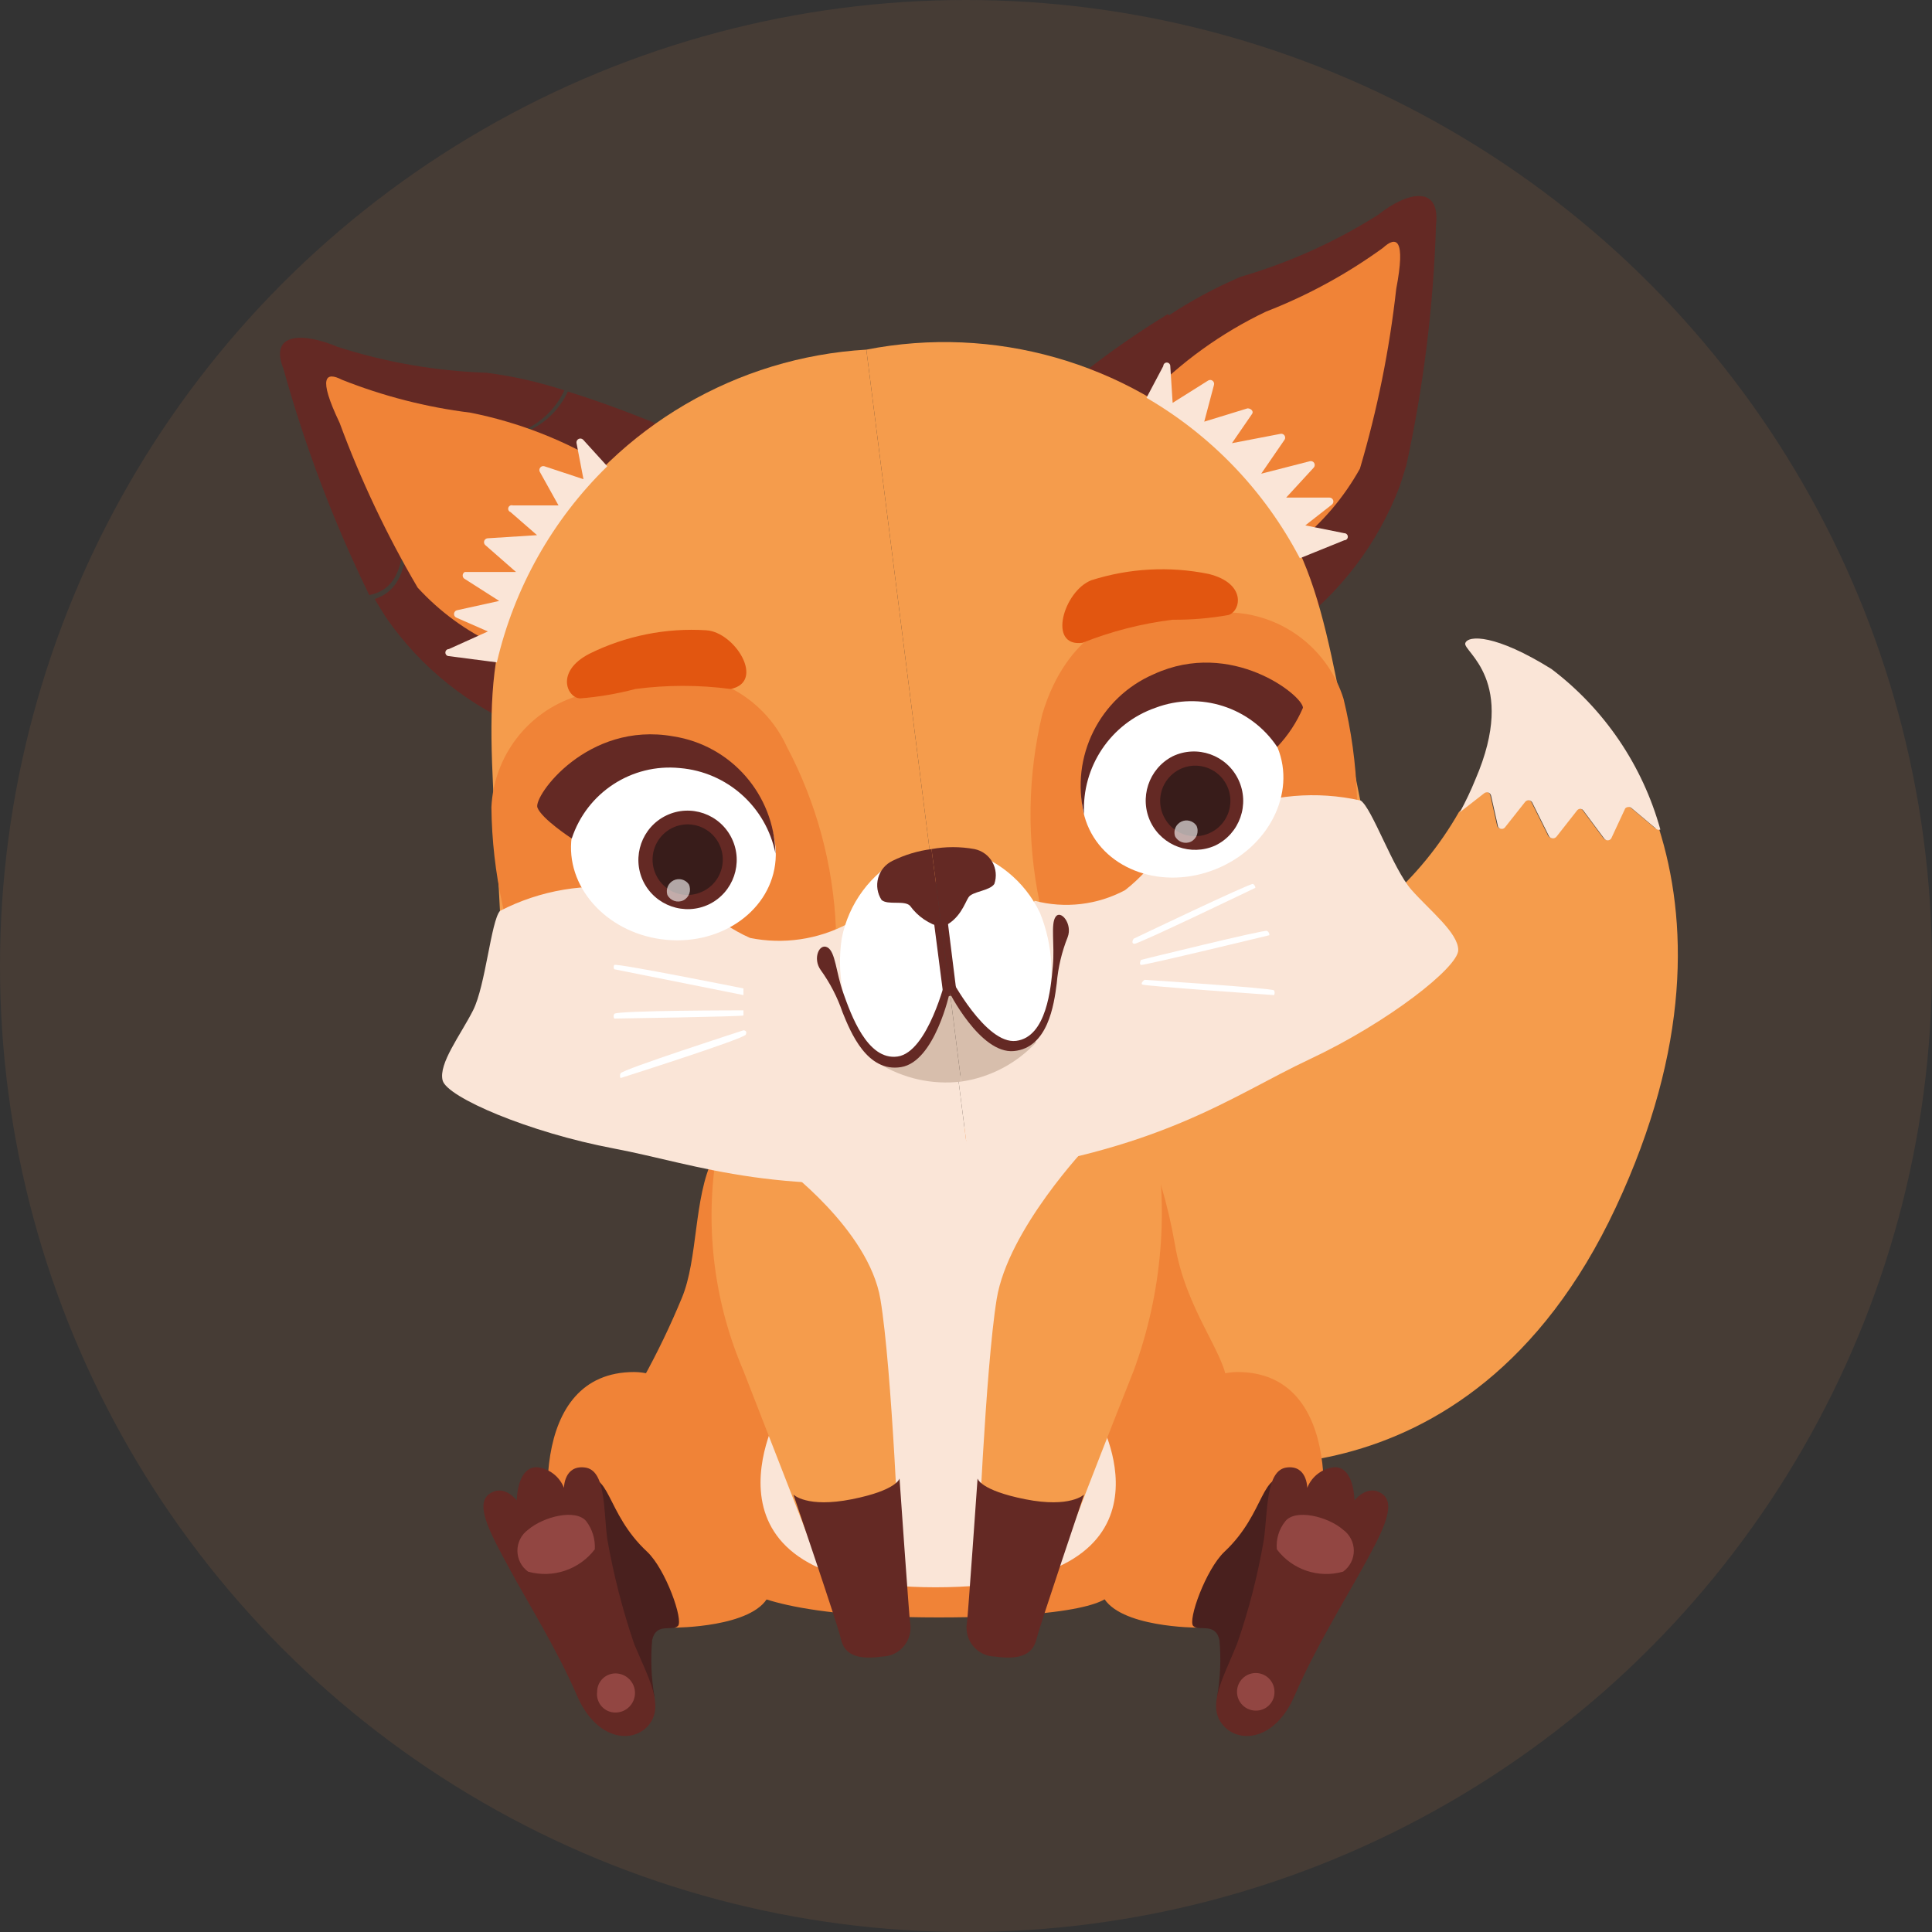 <?xml version="1.0" encoding="UTF-8"?>
<svg width="69px" height="69px" viewBox="0 0 69 69" version="1.1" xmlns="http://www.w3.org/2000/svg" xmlns:xlink="http://www.w3.org/1999/xlink">
    <rect x="0" y="0" width="69" height="69" fill="#333333" stroke="none"/>
    <title>69D900EB-4B14-4C78-9668-C0797C40A8A6</title>
    <g id="UI" stroke="none" stroke-width="1" fill="none" fill-rule="evenodd">
        <g id="_HP" transform="translate(-767, -972)">
            <g id="Group-3" transform="translate(767, 972)">
                <circle id="Oval-Copy-7" fill="#F48D4E" opacity="0.1" cx="34.5" cy="34.5" r="34.5"></circle>
                <g id="Group-22-Copy-2" transform="translate(10, 7)" fill-rule="nonzero">
                    <path d="M29.413,33.851 C30.57,30.272 33.078,28.72 35.949,27.364 C38.548,26.325 40.719,24.433 42.108,21.996 L42.108,21.996 L42.986,21.311 C43.027,21.282 43.079,21.275 43.126,21.292 C43.173,21.308 43.209,21.347 43.223,21.395 L43.474,22.514 C43.501,22.561 43.552,22.59 43.606,22.59 C43.661,22.59 43.711,22.561 43.738,22.514 L44.435,21.633 C44.464,21.592 44.511,21.568 44.561,21.568 C44.61,21.568 44.657,21.592 44.686,21.633 L45.299,22.863 C45.331,22.904 45.38,22.928 45.431,22.928 C45.483,22.928 45.532,22.904 45.564,22.863 L46.288,21.941 C46.314,21.899 46.359,21.874 46.407,21.874 C46.455,21.874 46.5,21.899 46.525,21.941 L47.264,22.933 C47.293,22.974 47.339,22.998 47.389,22.998 C47.439,22.998 47.486,22.974 47.515,22.933 L48.016,21.857 C48.048,21.825 48.09,21.807 48.135,21.807 C48.179,21.807 48.222,21.825 48.253,21.857 L49.103,22.57 C49.146,22.595 49.2,22.595 49.243,22.57 C50.274,25.827 50.399,30.37 47.71,36.115 C42.373,47.536 32.382,45.104 32.382,45.104 C32.382,45.104 28.243,37.415 29.413,33.851 Z" id="Path" fill="#F59C4C"></path>
                    <path d="M49.131,22.584 L48.281,21.871 C48.25,21.839 48.207,21.821 48.163,21.821 C48.118,21.821 48.076,21.839 48.044,21.871 L47.543,22.947 C47.514,22.988 47.467,23.012 47.417,23.012 C47.367,23.012 47.32,22.988 47.292,22.947 L46.553,21.955 C46.528,21.913 46.483,21.888 46.435,21.888 C46.387,21.888 46.342,21.913 46.316,21.955 L45.592,22.877 C45.56,22.918 45.511,22.942 45.459,22.942 C45.408,22.942 45.359,22.918 45.327,22.877 L44.714,21.647 C44.685,21.606 44.638,21.582 44.588,21.582 C44.538,21.582 44.492,21.606 44.463,21.647 L43.766,22.528 C43.739,22.575 43.688,22.604 43.634,22.604 C43.579,22.604 43.529,22.575 43.502,22.528 L43.251,21.409 C43.237,21.361 43.201,21.322 43.154,21.305 C43.107,21.289 43.054,21.296 43.014,21.325 L42.136,22.01 L42.136,22.01 C42.344,21.63 42.53,21.238 42.693,20.836 C44.226,17.285 42.233,16.265 42.331,15.971 C42.429,15.678 43.418,15.65 45.411,16.894 C47.299,18.324 48.665,20.339 49.298,22.626 C49.24,22.652 49.171,22.635 49.131,22.584 Z" id="Path" fill="#FAE5D7"></path>
                    <path d="M30.723,33.264 C31.298,34.609 31.714,36.016 31.964,37.457 C32.354,39.778 33.733,41.302 33.817,42.364 C33.9,43.426 29.636,49.941 29.636,49.941 C29.636,49.941 29.525,50.765 23.505,50.765 C17.485,50.765 16.426,49.675 16.426,49.675 L12.957,42.252 C13.476,41.315 13.941,40.349 14.35,39.359 C14.935,37.961 14.768,35.794 15.465,34.368 C16.162,32.942 30.723,33.264 30.723,33.264 Z" id="Path" fill="#F08337"></path>
                    <path d="M29.302,43.79 C29.302,43.79 32.507,49.689 23.408,49.689 C14.308,49.689 17.834,43.398 17.834,43.398 L19.548,39.205 C19.548,39.205 17.945,34.452 18.043,34.382 C18.14,34.312 26.487,33.599 26.668,33.515 C26.85,33.431 28.995,33.264 28.995,33.264 C28.995,33.264 28.995,35.906 28.995,36.493 C28.995,37.08 29.302,43.79 29.302,43.79 Z" id="Path" fill="#FAE5D7"></path>
                    <path d="M31.211,33.264 C31.76,36.174 31.509,39.18 30.486,41.959 C28.772,46.278 27.7,49.116 27.7,49.116 L24.913,48.697 C24.913,48.697 25.191,41.903 25.595,39.4 C25.999,36.898 28.842,33.921 28.842,33.921 L31.211,33.264 Z" id="Path" fill="#F59C4C"></path>
                    <path d="M15.562,34.382 C15.184,36.951 15.527,39.574 16.552,41.959 L19.339,49.116 L22.126,48.697 C22.126,48.697 21.861,41.903 21.443,39.4 C21.025,36.898 17.931,34.634 17.931,34.634 L15.562,34.382 Z" id="Path" fill="#F59C4C"></path>
                    <path d="M38.457,7.892 C37.969,6.494 39.168,4.131 38.053,3.879 C36.938,3.628 34.932,5.529 33.329,5.277 C32.681,5.128 32.108,4.751 31.713,4.215 C30.685,4.843 29.694,5.529 28.745,6.27 C25.665,9.457 25.846,14.993 28.912,16.055 C31.977,17.118 36.06,15.51 36.06,15.51 C37.841,14.215 39.206,12.427 39.99,10.366 C40.06,10.142 40.143,9.905 40.213,9.653 C39.224,9.653 38.847,8.968 38.457,7.892 Z" id="Path" fill="#642924"></path>
                    <path d="M39.21,0.678 C37.685,1.64 36.034,2.383 34.305,2.887 C33.4,3.274 32.533,3.741 31.713,4.285 C32.108,4.821 32.681,5.198 33.329,5.347 C34.932,5.599 36.938,3.684 38.053,3.949 C39.168,4.215 37.969,6.619 38.457,7.961 C38.833,9.01 39.224,9.723 40.213,9.681 C40.836,6.841 41.196,3.949 41.286,1.042 C41.453,-0.426 40.241,-0.146 39.21,0.678 Z" id="Path" fill="#642924"></path>
                    <path d="M30.946,7.207 C32.172,5.933 33.617,4.891 35.21,4.131 C36.695,3.554 38.1,2.789 39.391,1.853 C39.865,1.419 40.213,1.503 39.865,3.32 C39.623,5.493 39.189,7.641 38.569,9.737 C37.995,10.768 37.223,11.676 36.297,12.407 L30.946,7.207 Z" id="Path" fill="#F08337"></path>
                    <path d="M23.338,24.443 L20.941,5.487 C25.488,4.597 30.186,5.931 33.594,9.08 C37.161,12.141 37.245,15.077 38.596,21.661 C30.054,28.035 24.592,25.911 23.338,24.443 Z" id="Path" fill="#F59C4C"></path>
                    <path d="M27.128,25.226 C26.666,23.005 26.699,20.708 27.226,18.502 C28.131,15.496 30.152,15.105 30.152,15.105 L34.068,14.881 C35.882,14.994 37.439,16.217 37.983,17.956 C38.542,20.245 38.622,22.625 38.22,24.946 C38.22,24.946 29.302,27.644 27.128,25.226 Z" id="Path" fill="#F08337"></path>
                    <path d="M26.947,25.17 C28.034,25.456 29.188,25.321 30.18,24.792 C31.323,23.912 31.657,22.835 33.887,21.996 C35.378,21.379 37.022,21.237 38.596,21.591 C39.001,21.857 39.753,24.037 40.408,24.778 C41.063,25.519 42.08,26.316 42.08,26.931 C42.08,27.546 39.572,29.517 36.771,30.831 C33.97,32.145 31.462,34.13 24.662,34.983 L24.23,31.572 L26.947,25.17 Z" id="Path" fill="#FAE5D7"></path>
                    <path d="M28.661,15.957 C29.695,15.546 30.776,15.269 31.88,15.133 C32.548,15.139 33.215,15.082 33.873,14.965 C34.319,14.825 34.528,13.833 33.162,13.497 C31.772,13.215 30.334,13.292 28.982,13.721 C27.992,14.098 27.393,16.125 28.661,15.957 Z" id="Path" fill="#E25610"></path>
                    <path d="M30.486,26.526 C30.486,26.526 34.667,24.527 34.75,24.569 C34.801,24.598 34.832,24.65 34.834,24.708 C34.834,24.708 30.654,26.721 30.514,26.707 C30.375,26.693 30.486,26.526 30.486,26.526 Z" id="Path" fill="#FFFFFF"></path>
                    <path d="M30.751,27.281 C30.751,27.281 35.169,26.19 35.252,26.246 C35.307,26.278 35.339,26.337 35.336,26.4 C35.336,26.4 30.835,27.49 30.751,27.462 C30.668,27.434 30.751,27.281 30.751,27.281 Z" id="Path" fill="#FFFFFF"></path>
                    <path d="M30.877,27.993 C30.877,27.993 35.433,28.287 35.503,28.371 C35.53,28.423 35.53,28.486 35.503,28.539 C35.503,28.539 30.863,28.217 30.793,28.161 C30.723,28.105 30.877,27.993 30.877,27.993 Z" id="Path" fill="#FFFFFF"></path>
                    <path d="M30.946,7.207 L31.546,6.074 C31.546,6.005 31.602,5.948 31.671,5.948 C31.74,5.948 31.796,6.005 31.796,6.074 L31.88,7.388 L33.148,6.591 C33.196,6.561 33.259,6.563 33.305,6.597 C33.351,6.631 33.372,6.69 33.357,6.745 L33.009,8.059 L34.555,7.584 C34.681,7.584 34.792,7.696 34.709,7.794 L33.998,8.828 L35.74,8.493 C35.793,8.485 35.846,8.509 35.875,8.553 C35.905,8.598 35.907,8.656 35.879,8.702 L35.043,9.918 L36.785,9.471 C36.843,9.458 36.902,9.483 36.934,9.533 C36.965,9.584 36.961,9.648 36.924,9.695 L35.935,10.771 L37.482,10.771 C37.542,10.771 37.595,10.81 37.614,10.867 C37.633,10.924 37.613,10.987 37.565,11.023 L36.618,11.764 L38.011,12.043 C38.08,12.043 38.137,12.1 38.137,12.169 C38.137,12.239 38.08,12.295 38.011,12.295 L36.423,12.938 C35.174,10.547 33.275,8.56 30.946,7.207 L30.946,7.207 Z" id="Path" fill="#FAE5D7"></path>
                    <path d="M4.582,12.197 C4.721,10.799 2.951,8.73 3.969,8.199 C4.986,7.668 7.411,9.01 8.888,8.381 C9.501,8.093 9.995,7.598 10.281,6.983 C12.079,7.542 13.667,8.227 13.667,8.227 C17.43,10.548 18.628,15.957 15.897,17.677 C13.166,19.396 8.846,19.075 8.846,19.075 C6.794,18.261 5.029,16.855 3.774,15.035 C3.648,14.825 3.509,14.615 3.383,14.392 C4.275,14.098 4.47,13.301 4.582,12.197 Z" id="Path" fill="#642924"></path>
                    <path d="M2.06,5.389 C3.778,5.941 5.565,6.251 7.369,6.312 C8.315,6.433 9.248,6.644 10.156,6.941 C9.869,7.557 9.376,8.051 8.762,8.339 C7.285,8.968 4.874,7.64 3.843,8.157 C2.812,8.674 4.596,10.729 4.456,12.155 C4.345,13.259 4.15,14.056 3.188,14.252 C1.921,11.659 0.895,8.954 0.123,6.172 C-0.393,4.886 0.805,4.858 2.06,5.389 Z" id="Path" fill="#642924"></path>
                    <path d="M11.689,9.653 C10.184,8.73 8.528,8.081 6.797,7.738 C5.226,7.543 3.685,7.148 2.213,6.563 C1.642,6.27 1.335,6.438 2.129,8.101 C2.882,10.142 3.815,12.112 4.916,13.986 C5.702,14.845 6.649,15.538 7.703,16.027 L11.689,9.653 Z" id="Path" fill="#F08337"></path>
                    <path d="M23.338,24.443 L20.941,5.487 C16.317,5.759 12.099,8.225 9.584,12.127 C6.895,15.971 7.536,18.851 7.856,25.533 C17.722,29.601 22.474,26.19 23.338,24.443 Z" id="Path" fill="#F59C4C"></path>
                    <path d="M19.854,26.148 C19.758,23.882 19.158,21.666 18.098,19.662 C17.426,18.203 16.018,17.224 14.42,17.104 L10.574,17.873 C8.842,18.43 7.637,20.007 7.55,21.829 C7.576,24.181 8.084,26.503 9.041,28.651 C9.041,28.651 18.363,29.028 19.854,26.148 Z" id="Path" fill="#F08337"></path>
                    <path d="M20.272,25.994 C19.203,26.558 17.973,26.736 16.789,26.498 C15.479,25.925 14.88,24.96 12.525,24.75 C10.925,24.516 9.293,24.79 7.856,25.533 C7.536,25.897 7.341,28.203 6.895,29.084 C6.449,29.965 5.655,30.985 5.808,31.586 C5.961,32.187 8.888,33.445 11.925,34.018 C14.963,34.592 17.862,35.836 24.662,34.983 L24.23,31.572 L20.272,25.994 Z" id="Path" fill="#FAE5D7"></path>
                    <path d="M16.092,17.607 C14.963,17.458 13.82,17.458 12.692,17.607 C12.048,17.777 11.391,17.89 10.727,17.942 C10.267,17.942 9.807,16.992 11.048,16.349 C12.344,15.707 13.785,15.417 15.228,15.51 C16.259,15.58 17.346,17.355 16.092,17.607 Z" id="Path" fill="#E25610"></path>
                    <path d="M16.552,28.301 C16.552,28.301 12.023,27.392 11.939,27.462 C11.909,27.509 11.909,27.569 11.939,27.616 C11.939,27.616 16.552,28.539 16.552,28.539 C16.552,28.539 16.552,28.301 16.552,28.301 Z" id="Path" fill="#FFFFFF"></path>
                    <path d="M16.552,29.084 C16.552,29.084 12.009,29.084 11.939,29.21 C11.906,29.261 11.906,29.326 11.939,29.377 C11.939,29.377 16.552,29.308 16.552,29.266 C16.552,29.224 16.552,29.084 16.552,29.084 Z" id="Path" fill="#FFFFFF"></path>
                    <path d="M16.552,29.797 C16.552,29.797 12.218,31.195 12.162,31.335 C12.137,31.388 12.137,31.449 12.162,31.502 C12.162,31.502 16.566,30.104 16.635,29.951 C16.705,29.797 16.552,29.797 16.552,29.797 Z" id="Path" fill="#FFFFFF"></path>
                    <path d="M11.689,9.653 L10.825,8.702 C10.783,8.661 10.72,8.65 10.667,8.675 C10.614,8.7 10.582,8.756 10.588,8.814 L10.838,10.114 L9.445,9.653 C9.392,9.636 9.333,9.652 9.297,9.695 C9.26,9.738 9.253,9.798 9.278,9.849 L9.947,11.051 L8.316,11.051 C8.251,11.028 8.179,11.062 8.156,11.128 C8.133,11.193 8.167,11.265 8.233,11.288 L9.18,12.113 L7.411,12.225 C7.357,12.231 7.312,12.267 7.294,12.317 C7.276,12.368 7.289,12.425 7.327,12.463 L8.428,13.427 L6.602,13.427 C6.554,13.451 6.524,13.499 6.524,13.553 C6.524,13.607 6.554,13.656 6.602,13.679 L7.829,14.462 L6.31,14.797 C6.253,14.816 6.214,14.87 6.214,14.93 C6.214,14.99 6.253,15.044 6.31,15.063 L7.424,15.552 L6.031,16.181 C5.962,16.181 5.906,16.237 5.906,16.307 C5.906,16.376 5.962,16.433 6.031,16.433 L7.745,16.656 C8.365,13.992 9.734,11.561 11.689,9.653 L11.689,9.653 Z" id="Path" fill="#FAE5D7"></path>
                    <ellipse id="Oval" fill="#FFFFFF" transform="translate(32.233, 21.084) rotate(-22.12) translate(-32.233, -21.084) " cx="32.233" cy="21.084" rx="3.666" ry="3.186"></ellipse>
                    <path d="M28.717,22.08 C28.629,20.385 29.668,18.835 31.267,18.278 C32.864,17.676 34.664,18.255 35.614,19.676 C36.001,19.268 36.313,18.795 36.534,18.278 C36.534,17.845 33.984,15.804 31.211,17.076 C29.274,17.91 28.219,20.025 28.717,22.08 L28.717,22.08 Z" id="Path" fill="#642924"></path>
                    <ellipse id="Oval" fill="#FFFFFF" transform="translate(14.05, 23.387) rotate(-82.3) translate(-14.05, -23.387) " cx="14.05" cy="23.387" rx="3.187" ry="3.665"></ellipse>
                    <path d="M17.694,23.478 C17.359,21.813 15.968,20.571 14.28,20.431 C12.565,20.259 10.96,21.305 10.42,22.947 C10.42,22.947 9.347,22.248 9.194,21.843 C9.041,21.437 10.978,18.753 14.043,19.298 C16.111,19.617 17.651,21.38 17.694,23.478 L17.694,23.478 Z" id="Path" fill="#642924"></path>
                    <path d="M23.923,28.413 L24.327,31.628 C25.352,31.481 26.296,30.988 27.003,30.23 C26.275,29.219 25.158,28.56 23.923,28.413 L23.923,28.413 Z" id="Path" fill="#D7BEAC"></path>
                    <path d="M24.355,23.338 C25.576,23.635 26.6,24.466 27.142,25.603 C27.613,26.763 27.681,28.048 27.337,29.252 C27.337,29.252 27.045,30.552 25.944,30.314 C24.843,30.076 23.923,28.175 23.923,28.175 L23.589,25.477 L24.355,23.338 Z" id="Path" fill="#FFFFFF"></path>
                    <path d="M23.631,26.12 L23.268,23.324 C23.775,23.232 24.294,23.232 24.801,23.324 C25.07,23.378 25.302,23.546 25.439,23.784 C25.575,24.023 25.602,24.309 25.512,24.569 C25.345,24.82 24.731,24.834 24.592,25.044 C24.453,25.254 24.286,25.855 23.631,26.12 Z" id="Path" fill="#642924"></path>
                    <path d="M23.937,27.896 C23.937,27.896 25.205,30.314 26.292,30.174 C27.379,30.034 27.532,28.287 27.602,27.504 C27.672,26.721 27.518,26.008 27.7,25.743 C27.881,25.477 28.313,25.994 28.131,26.47 C27.92,26.997 27.789,27.553 27.741,28.119 C27.644,28.888 27.421,30.426 26.209,30.538 C24.996,30.65 23.867,28.371 23.867,28.371 L23.937,27.896 Z" id="Path" fill="#642924"></path>
                    <path d="M23.923,28.413 L24.327,31.628 C23.297,31.751 22.255,31.519 21.373,30.971 C21.831,29.799 22.755,28.872 23.923,28.413 Z" id="Path" fill="#D7BEAC"></path>
                    <path d="M22.223,23.604 C21.101,24.195 20.307,25.264 20.063,26.512 C19.875,27.746 20.111,29.008 20.732,30.09 C20.732,30.09 21.345,31.279 22.335,30.775 C23.324,30.272 23.728,28.203 23.728,28.203 L23.519,25.491 L22.223,23.604 Z" id="Path" fill="#FFFFFF"></path>
                    <path d="M23.631,26.12 L23.268,23.324 C22.784,23.387 22.313,23.528 21.875,23.744 C21.625,23.864 21.438,24.086 21.364,24.354 C21.289,24.622 21.333,24.909 21.485,25.142 C21.708,25.337 22.307,25.142 22.502,25.351 C22.777,25.732 23.176,26.004 23.631,26.12 Z" id="Path" fill="#642924"></path>
                    <path d="M23.784,27.938 C23.784,27.938 23.143,30.58 22.056,30.733 C20.969,30.887 20.384,29.21 20.119,28.469 C19.854,27.728 19.84,26.987 19.548,26.833 C19.255,26.679 19.018,27.239 19.311,27.644 C19.644,28.106 19.907,28.614 20.091,29.154 C20.384,29.881 20.969,31.307 22.181,31.111 C23.394,30.915 23.923,28.427 23.923,28.427 L23.784,27.938 Z" id="Path" fill="#642924"></path>
                    <polygon id="Path" fill="#642924" points="23.603 25.897 23.937 28.567 24.174 28.539 23.784 25.407"></polygon>
                    <polygon id="Path" fill="#642924" points="23.603 25.897 23.937 28.567 23.7 28.609 23.296 25.477"></polygon>
                    <path d="M32.744,51.129 C32.744,51.129 29.957,51.129 29.386,50.011 C28.814,48.892 31.016,42.015 34.193,42.001 C37.969,42.001 37.551,47.383 36.715,49.521 C35.879,51.66 33.357,50.779 32.744,51.129 Z" id="Path" fill="#F08337"></path>
                    <path d="M33.468,53.603 C33.584,52.934 33.612,52.253 33.552,51.576 C33.413,50.933 32.828,51.269 32.618,51.073 C32.409,50.877 33.064,49.046 33.733,48.417 C35.224,47.019 35.015,45.453 36.074,45.845 C38.025,46.572 36.172,49.326 35.252,51.436 C34.332,53.547 33.468,53.603 33.468,53.603 Z" id="Path" fill="#49201E"></path>
                    <path d="M35.141,47.97 C34.925,49.243 34.603,50.496 34.179,51.716 C33.664,52.974 33.106,53.911 33.664,54.596 C34.221,55.281 35.531,55.197 36.242,53.547 C36.952,51.898 37.997,50.206 38.652,49.018 C39.307,47.83 39.906,46.753 39.377,46.362 C38.847,45.971 38.374,46.586 38.374,46.586 C38.374,46.586 38.374,45.411 37.677,45.398 C37.233,45.436 36.85,45.723 36.687,46.138 C36.687,46.138 36.687,45.314 35.949,45.411 C35.21,45.509 35.28,46.935 35.141,47.97 Z" id="Path" fill="#642924"></path>
                    <path d="M35.601,48.333 C35.568,47.97 35.678,47.609 35.907,47.327 C36.269,46.879 37.426,47.159 37.969,47.634 C38.209,47.808 38.351,48.086 38.351,48.382 C38.351,48.678 38.209,48.956 37.969,49.13 C37.092,49.379 36.151,49.063 35.601,48.333 Z" id="Path" fill="#924642"></path>
                    <path d="M35.517,53.422 C35.517,53.051 35.217,52.751 34.848,52.751 C34.479,52.751 34.179,53.051 34.179,53.422 C34.179,53.792 34.479,54.093 34.848,54.093 C35.027,54.096 35.199,54.027 35.325,53.9 C35.452,53.774 35.521,53.601 35.517,53.422 L35.517,53.422 Z" id="Path" fill="#924642"></path>
                    <path d="M14.099,51.129 C14.099,51.129 16.886,51.129 17.444,50.011 C18.001,48.892 15.813,42.015 12.65,42.001 C8.874,42.001 9.278,47.383 10.114,49.521 C10.95,51.66 13.486,50.779 14.099,51.129 Z" id="Path" fill="#F08337"></path>
                    <path d="M13.375,53.603 C13.259,52.934 13.231,52.253 13.291,51.576 C13.43,50.933 14.002,51.269 14.211,51.073 C14.42,50.877 13.779,49.046 13.11,48.417 C11.605,47.019 11.814,45.453 10.755,45.845 C8.818,46.572 10.657,49.326 11.577,51.436 C12.497,53.547 13.375,53.603 13.375,53.603 Z" id="Path" fill="#49201E"></path>
                    <path d="M11.689,47.97 C11.912,49.242 12.233,50.494 12.65,51.716 C13.18,52.974 13.723,53.911 13.18,54.596 C12.636,55.281 11.312,55.197 10.602,53.547 C9.891,51.898 8.832,50.206 8.191,49.018 C7.55,47.83 6.937,46.753 7.466,46.362 C7.996,45.971 8.456,46.586 8.456,46.586 C8.456,46.586 8.456,45.411 9.166,45.398 C9.604,45.441 9.981,45.727 10.142,46.138 C10.142,46.138 10.142,45.314 10.894,45.411 C11.647,45.509 11.549,46.935 11.689,47.97 Z" id="Path" fill="#642924"></path>
                    <path d="M11.243,48.333 C11.264,47.972 11.155,47.614 10.936,47.327 C10.56,46.879 9.417,47.159 8.86,47.634 C8.62,47.808 8.479,48.086 8.479,48.382 C8.479,48.678 8.62,48.956 8.86,49.13 C9.742,49.377 10.685,49.062 11.243,48.333 Z" id="Path" fill="#924642"></path>
                    <path d="M11.326,53.422 C11.326,53.059 11.619,52.765 11.981,52.765 C12.366,52.765 12.678,53.077 12.678,53.463 C12.678,53.849 12.366,54.162 11.981,54.162 C11.792,54.164 11.611,54.083 11.486,53.941 C11.36,53.799 11.302,53.61 11.326,53.422 Z" id="Path" fill="#924642"></path>
                    <path d="M22.126,45.803 C22.126,45.803 22.474,50.807 22.502,50.933 C22.56,51.235 22.481,51.546 22.287,51.784 C22.094,52.022 21.805,52.161 21.499,52.163 C20.356,52.331 20.105,51.898 20.021,51.492 C19.938,51.087 18.335,46.376 18.335,46.376 C18.335,46.376 18.809,46.865 20.426,46.544 C22.042,46.222 22.126,45.803 22.126,45.803 Z" id="Path" fill="#642924"></path>
                    <path d="M24.913,45.803 C24.913,45.803 24.564,50.807 24.536,50.933 C24.478,51.235 24.557,51.546 24.751,51.784 C24.945,52.022 25.234,52.161 25.54,52.163 C26.696,52.331 26.933,51.898 27.031,51.492 C27.128,51.087 28.717,46.376 28.717,46.376 C28.717,46.376 28.229,46.865 26.613,46.544 C24.996,46.222 24.913,45.803 24.913,45.803 Z" id="Path" fill="#642924"></path>
                    <path d="M29.762,22.346 C29.416,21.296 29.755,20.141 30.612,19.446 C31.47,18.751 32.667,18.662 33.618,19.223 C34.568,19.783 35.073,20.876 34.884,21.966 C34.696,23.055 33.855,23.914 32.772,24.121 C32.138,24.287 31.464,24.193 30.9,23.86 C30.335,23.527 29.926,22.982 29.762,22.346 L29.762,22.346 Z" id="Path" fill="#FFFFFF"></path>
                    <path d="M31.1,22.374 C30.674,21.505 31.021,20.454 31.88,20.011 C32.757,19.591 33.809,19.963 34.228,20.843 C34.647,21.723 34.276,22.778 33.399,23.199 C32.536,23.583 31.524,23.22 31.1,22.374 L31.1,22.374 Z" id="Path" fill="#642924"></path>
                    <path d="M31.559,22.15 C31.339,21.692 31.415,21.145 31.753,20.765 C32.091,20.385 32.624,20.247 33.103,20.416 C33.582,20.584 33.913,21.025 33.941,21.533 C33.969,22.042 33.689,22.517 33.232,22.737 C32.933,22.885 32.587,22.907 32.273,22.796 C31.958,22.686 31.701,22.453 31.559,22.15 L31.559,22.15 Z" id="Path" fill="#381C1A"></path>
                    <path d="M32.73,22.486 C32.608,22.311 32.377,22.251 32.186,22.345 C31.994,22.439 31.9,22.659 31.964,22.863 C32.069,23.073 32.323,23.16 32.535,23.059 C32.744,22.953 32.831,22.698 32.73,22.486 Z" id="Path" fill="#FFFFFF" opacity="0.61" style="mix-blend-mode: overlay;"></path>
                    <path d="M11.633,24.443 C11.287,23.393 11.626,22.237 12.483,21.543 C13.341,20.848 14.538,20.759 15.489,21.32 C16.439,21.88 16.943,22.973 16.755,24.062 C16.567,25.152 15.726,26.011 14.643,26.218 C14.009,26.384 13.335,26.29 12.771,25.957 C12.206,25.624 11.797,25.079 11.633,24.443 Z" id="Path" fill="#FFFFFF"></path>
                    <path d="M12.971,24.471 C12.554,23.595 12.923,22.546 13.795,22.125 C14.667,21.705 15.714,22.071 16.136,22.945 C16.557,23.818 16.195,24.87 15.325,25.296 C14.448,25.717 13.396,25.348 12.971,24.471 Z" id="Path" fill="#642924"></path>
                    <path d="M13.43,24.247 C13.21,23.789 13.286,23.242 13.624,22.862 C13.962,22.482 14.495,22.344 14.974,22.513 C15.453,22.681 15.784,23.122 15.812,23.63 C15.84,24.139 15.56,24.614 15.103,24.834 C14.804,24.982 14.458,25.004 14.143,24.893 C13.829,24.783 13.572,24.55 13.43,24.247 L13.43,24.247 Z" id="Path" fill="#381C1A"></path>
                    <path d="M14.601,24.583 C14.479,24.407 14.248,24.348 14.056,24.442 C13.865,24.536 13.771,24.756 13.834,24.96 C13.94,25.17 14.194,25.257 14.406,25.156 C14.615,25.05 14.702,24.795 14.601,24.583 L14.601,24.583 Z" id="Path" fill="#FFFFFF" opacity="0.61" style="mix-blend-mode: overlay;"></path>
                </g>
            </g>
        </g>
    </g>
</svg>